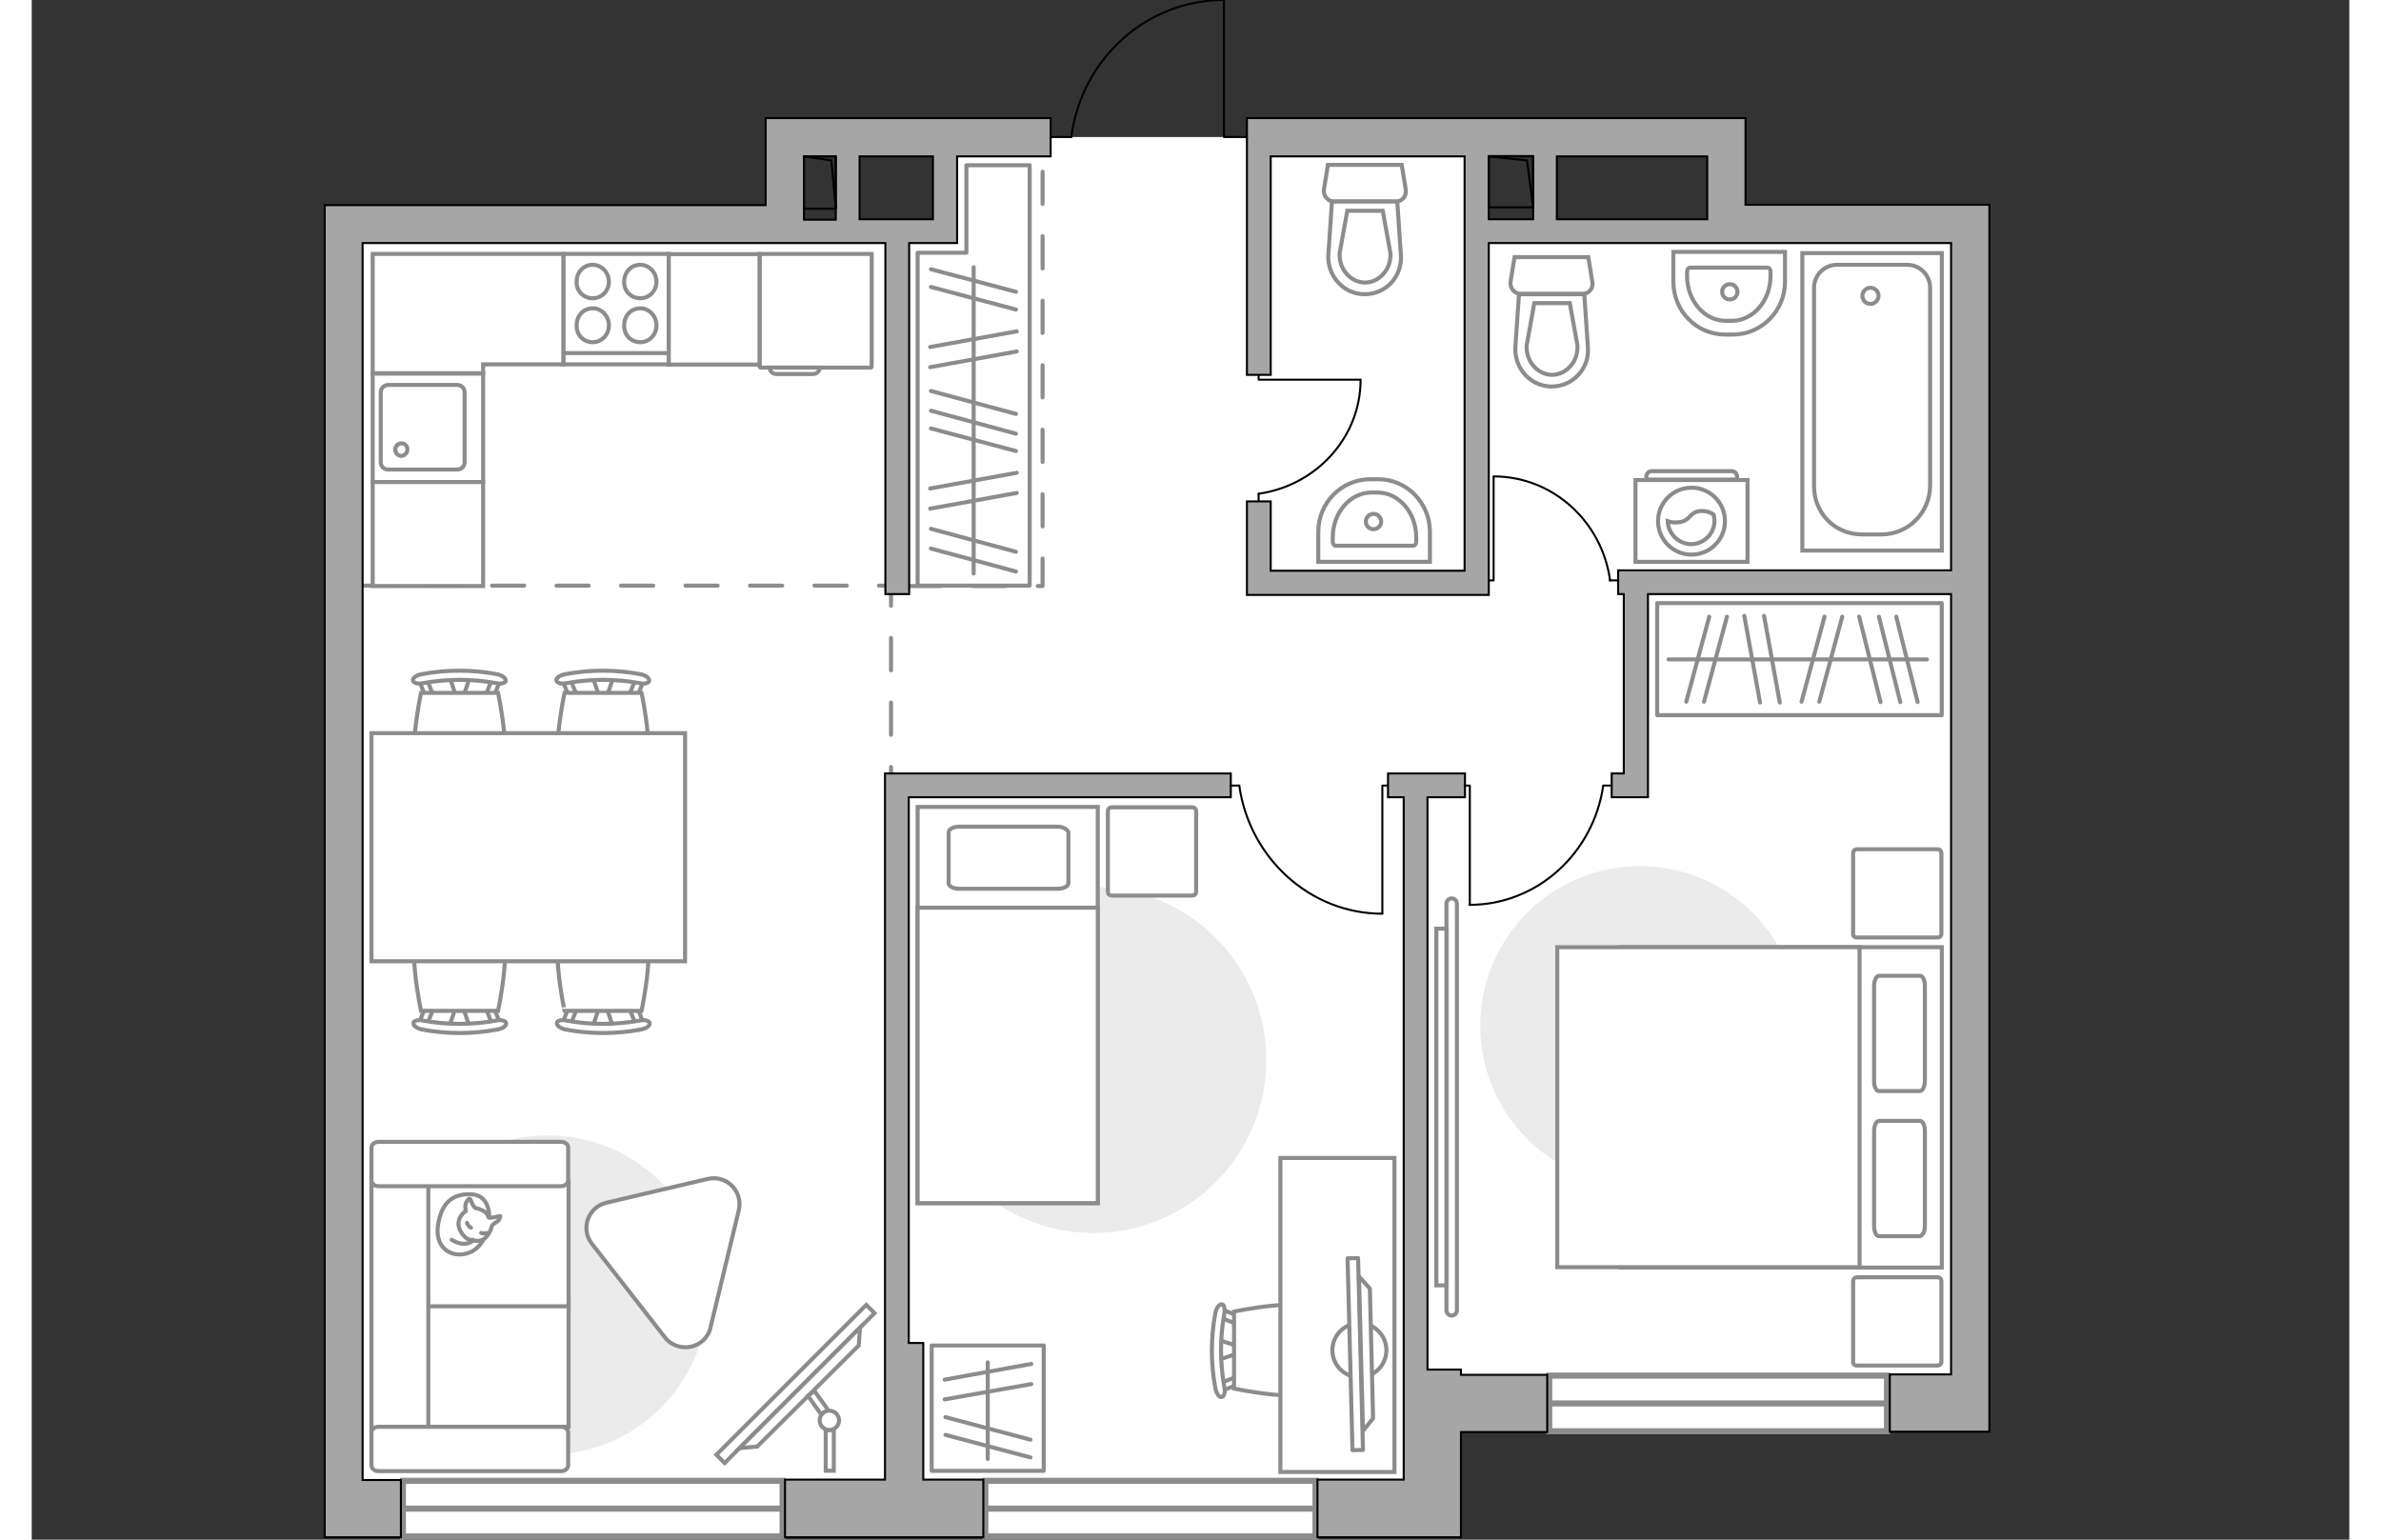 <?xml version="1.0" encoding="utf-8"?>
<!-- Generator: Adobe Illustrator 27.2.0, SVG Export Plug-In . SVG Version: 6.00 Build 0)  -->
<svg version="1.1" xmlns="http://www.w3.org/2000/svg" xmlns:xlink="http://www.w3.org/1999/xlink" x="0px" y="0px"
	 viewBox="0 0 575 382" style="enable-background:new 0 0 575 382;" xml:space="preserve" width="883" height="571">
<rect x="0" y="0" width="575" height="382" fill="#333333" stroke="none"/>
<style type="text/css">
	.st0{fill:#FFFFFF;}
	.st1{fill:#FFFFFF;stroke:#8C8C8C;stroke-width:1.5;stroke-linecap:round;stroke-miterlimit:10;}
	.st2{fill:none;stroke:#8C8C8C;stroke-linecap:round;stroke-linejoin:round;stroke-miterlimit:10;stroke-dasharray:8;}
	.st3{fill:#A6A6A6;stroke:#000000;stroke-width:0.5;stroke-miterlimit:10;}
	.st4{fill:none;stroke:#000000;stroke-width:0.5;stroke-linecap:round;stroke-linejoin:round;stroke-miterlimit:10;}
	.st5{fill:#FFFFFF;stroke:#8C8C8C;stroke-miterlimit:10;}
	.st6{fill:#EBEBEB;}
	.st7{fill:none;stroke:#8C8C8C;stroke-linecap:round;stroke-linejoin:round;stroke-miterlimit:10;}
	.st8{fill:#FFFFFF;stroke:#8C8C8C;stroke-linecap:round;stroke-linejoin:round;stroke-miterlimit:10;}
	.st9{fill:#FFFFFF;stroke:#8B8B8B;stroke-linecap:round;stroke-linejoin:round;stroke-miterlimit:10;}
	.st10{fill:#FFFFFF;stroke:#8B8B8B;stroke-miterlimit:10;}
	.st11{fill-rule:evenodd;clip-rule:evenodd;fill:#FFFFFF;fill-opacity:0.1;stroke:#8B8B8B;stroke-miterlimit:10;}
</style>
<g id="bg_1_">
	<polygon class="st0" points="77.4,56.9 225.6,56.9 225.6,34 252.8,34 306.4,34 358.9,34.5 358.9,58.4 375.9,57.8 375.9,56.3 
		421.1,56.3 421.1,56 480.8,56 480.8,348.6 347.5,348.6 347.5,370.6 340.4,374.3 77.4,374.3 	"/>
</g>
<g id="windows_1_">
	<g>
		<rect x="376.5" y="341.3" class="st1" width="83.8" height="13.8"/>
		<line class="st1" x1="460.3" y1="348.2" x2="376.5" y2="348.2"/>
	</g>
	<g>
		<rect x="236.6" y="367.4" class="st1" width="81.9" height="13.8"/>
		<line class="st1" x1="318.5" y1="374.3" x2="236.6" y2="374.3"/>
	</g>
	<g>
		<rect x="92.1" y="367.4" class="st1" width="94.2" height="13.8"/>
		<line class="st1" x1="186.3" y1="374.3" x2="92.1" y2="374.3"/>
	</g>
</g>
<g id="plan">
	<polyline class="st2" points="82.2,145.3 213.2,145.3 213.2,191.9 	"/>
	<polyline class="st2" points="217.6,145.4 250.8,145.4 250.8,38.8 	"/>
	<g>
		<polygon class="st3" points="354.6,339.8 346.3,339.8 346.3,197.8 355.6,197.8 355.6,191.9 336.5,191.9 336.5,197.8 340.4,197.8 
			340.4,339.8 340.4,341.1 340.4,342.7 340.4,355.3 340.4,367.1 319,367.1 319,381.4 340.4,381.4 354.6,381.4 354.6,367.1 
			354.6,355.3 376,355.3 376,341.1 354.6,341.1 		"/>
		<path class="st3" d="M425.2,50.8V29.3h-9.5v0H301.5v6.4v3v54.3h5.9V38.8h48.1v102.8h-48.1v-17.2h-5.9v17.2v3v3h54h1.4h4.6V60.3
			h54.3h2.7h3.3h3.5h50.9v81.2h-75.2H395h-1.4v5.9h1.4v44.5h-3v5.9h3h3h3v-50.4h75.2v193.6h-15.2v14.2h24.7v-10.8v-3.4V60.3v-5.9
			v-3.6H425.2z M361.5,38.8h11v15.6h-11V38.8z M378.4,54.4V38.8h37.3v15.6H378.4z"/>
		<path class="st3" d="M82.2,60.3h104.7v0h2.1v0h22.8v87.1h5.9V60.3h11.9v-3v-3V38.8h23.2v-9.5h-61.2v0h-9.5v21.6H72.7v3.6v5.9
			v306.8v7.1v7.1h18.9v-14.2h-9.5V60.3z M223.6,54.4h-18.2V38.8h18.2V54.4z M199.5,38.8v15.7h-7.9V38.8H199.5z"/>
		<polygon class="st3" points="214.7,191.9 211.7,191.9 211.7,333.2 211.7,367.1 186.9,367.1 186.9,381.4 236.1,381.4 236.1,367.1 
			221.2,367.1 221.2,333.2 217.6,333.2 217.6,197.8 297.5,197.8 297.5,191.9 217.6,191.9 		"/>
	</g>
	<g>
		<polyline class="st4" points="295.8,0.1 295.8,34 301.5,34 		"/>
		<line class="st4" x1="252.8" y1="34" x2="258" y2="34"/>
		<path class="st4" d="M258,33.5c2.7-19,18.6-33.5,37.8-33.5"/>
	</g>
	<g>
		
			<rect x="360.6" y="39.6" transform="matrix(-6.626451e-11 1 -1 -6.626451e-11 412.109 -321.876)" class="st4" width="12.7" height="11"/>
		<polyline class="st4" points="361.5,38.8 371,39.8 372.5,51.5 		"/>
	</g>
	<g>
		
			<rect x="189.1" y="41.3" transform="matrix(-6.690488e-11 1 -1 -6.690488e-11 240.787 -150.308)" class="st4" width="13" height="7.9"/>
		<polyline class="st4" points="191.6,38.8 198.4,39.8 199.5,51.7 		"/>
	</g>
	<g>
		<path id="wc_00000053503408782948271710000004755049099036121272_" class="st5" d="M337,62.8"/>
		<g id="Group_26_00000003790973714115951210000003127694765547590291_">
			<path id="Vector_130_00000057864309673824784070000006451745748358167431_" class="st5" d="M338.5,50l-15.4,0
				c-1.5,0-2.7-1.4-2.5-3l1-6.1l18.3,0l1,6.1C341.2,48.6,340,50,338.5,50z"/>
			<path id="Vector_131_00000044155000389840169120000003232508056922680477_" class="st5" d="M330.7,73c-5.2,0-9.3-4.5-9-9.8
				l0.9-13.2l16.2,0l0.9,13.2C340.1,68.6,336,73,330.7,73z"/>
			<path id="Vector_132_00000051353646723454062080000010368998194223175044_" class="st5" d="M326.4,52.3l-1.9,10.5
				c-0.1,1.9,0.5,3.7,1.7,5.1c1.2,1.4,2.9,2.2,4.6,2.2s3.4-0.8,4.6-2.2c1.2-1.3,1.8-3.2,1.7-5.1l-1.9-10.5L326.4,52.3z"/>
		</g>
	</g>
	<g>
		<path id="wc_00000039843576675556573080000015122688387198816907_" class="st5" d="M383.4,85.7"/>
		<g id="Group_26_00000152980376122456122820000004427363235229762702_">
			<path id="Vector_130_00000057870237270855395320000008389850831083343248_" class="st5" d="M384.8,72.9l-15.4,0
				c-1.5,0-2.7-1.4-2.5-3l1-6.1l18.3,0l1,6.1C387.5,71.5,386.4,72.9,384.8,72.9z"/>
			<path id="Vector_131_00000086690861163085314320000004670306660325818515_" class="st5" d="M377.1,95.9c-5.2,0-9.3-4.5-9-9.8
				L369,73l16.2,0l0.9,13.2C386.5,91.5,382.3,95.9,377.1,95.9z"/>
			<path id="Vector_132_00000057133023169070563870000006637738434749935030_" class="st5" d="M372.8,75.2l-1.9,10.5
				c-0.1,1.9,0.5,3.7,1.7,5.1c1.2,1.4,2.9,2.2,4.6,2.2s3.4-0.8,4.6-2.2c1.2-1.3,1.8-3.2,1.7-5.1l-1.9-10.5L372.8,75.2z"/>
		</g>
	</g>
	<g>
		<path id="Vector_134_00000165942246257613442520000015335673510232322482_" class="st5" d="M332.1,118.9h2
			c7.1,0,12.8,5.9,12.8,13.1v7.4h-27.7V132C319.2,124.7,325,118.9,332.1,118.9z"/>
		<path id="Vector_133_00000001641857612467784290000010389633238114431381_" class="st5" d="M332.4,122.2h1.5c5.3,0,9.6,5,9.6,11.1
			v1.1c0,0.5-0.3,1-0.8,1h-19.1c-0.5,0-0.8-0.4-0.8-1v-1.1C322.8,127.2,327.1,122.2,332.4,122.2z"/>
		<circle class="st5" cx="332.9" cy="129.4" r="1.9"/>
	</g>
	<g>
		<path id="Vector_134_00000159440011381130292560000003999183098858739097_" class="st5" d="M422.1,83h-2
			c-7.1,0-12.8-5.9-12.8-13.1v-7.4l27.7,0v7.4C435,77.1,429.2,83,422.1,83z"/>
		<path id="Vector_133_00000114068825998599777140000016793000401296948117_" class="st5" d="M421.8,79.6h-1.5
			c-5.3,0-9.6-5-9.6-11.1v-1.1c0-0.5,0.3-1,0.8-1l19.1,0c0.5,0,0.8,0.4,0.8,1v1.1C431.4,74.6,427.1,79.6,421.8,79.6z"/>
		<circle class="st5" cx="421.3" cy="72.4" r="1.9"/>
	</g>
	<g>
		<g>
			<path id="Vector_135_00000155836623295816973950000007128549272035087517_" class="st5" d="M439.3,136.6V62.8h34.6v73.8H439.3z"
				/>
			<path id="Vector_136_00000014619670736695329810000005050691628071905679_" class="st5" d="M458.9,132.6h-4.7c-7,0-12-5.4-12-12
				V71.4c0-3.1,2.5-5.7,5.7-5.7h17.4c3.1,0,5.7,2.5,5.7,5.7v49.2C470.9,127.3,465.5,132.6,458.9,132.6z"/>
		</g>
		<circle class="st5" cx="456.2" cy="73.4" r="2"/>
	</g>
	<g>
		<g id="Group_27_00000034804530516286264460000017199270377318665142_">
			<path id="Vector_140_00000063598197544687836780000012279865559888376721_" class="st5" d="M112,119.6l0-26.9l-27.4,0l0,26.9
				L112,119.6z"/>
		</g>
		<path id="Vector_141_00000088112181961485810460000015734131729100705164_" class="st5" d="M86.6,97.3l0,17.4c0,1,0.8,1.8,1.9,1.8
			l17,0c1.1,0,1.9-0.8,1.9-1.8l0-17.4c0-1-0.8-1.8-1.9-1.8l-17,0C87.5,95.5,86.6,96.3,86.6,97.3z"/>
		<path id="Vector_139_00000099654571928780974620000013932935424244460958_" class="st5" d="M93.2,111.5c0,0.9-0.7,1.6-1.5,1.6
			c-0.9,0-1.5-0.7-1.5-1.6c0-0.8,0.7-1.5,1.5-1.5C92.6,110,93.2,110.6,93.2,111.5z"/>
	</g>
	<g>
		<path id="Vector_142_00000181773601561836135350000002968628271362522758_" class="st5" d="M158.1,63l-26.2,0v27.4l26.2,0V63z"/>
		<g id="Group_28_00000104705111432995925210000005210320963842046106_">
			<g id="Group_29_00000162350853968981277710000013748939048689343419_">
				<path id="Vector_143_00000017508161702793010330000010227360541015729066_" class="st5" d="M139.2,74c2.2,0,4-1.8,4-4.1
					c0-2.3-1.8-4.2-4-4.2c-2.3,0-4,1.8-4,4.2C135.1,72.2,136.9,74,139.2,74z"/>
				<path id="Vector_144_00000013895769257157529250000013670965582161169050_" class="st5" d="M139.2,84.9c2.2,0,4-1.8,4-4.2
					c0-2.3-1.8-4.2-4-4.2c-2.3,0-4,1.8-4,4.2C135.1,83.1,136.9,84.9,139.2,84.9z"/>
			</g>
			<g id="Group_30_00000007423907111256195110000018347983093947566264_">
				<path id="Vector_145_00000096751242514593410710000002431272872590471810_" class="st5" d="M151,74c2.2,0,4-1.8,4-4.1
					c0-2.3-1.8-4.2-4-4.2c-2.3,0-4,1.8-4,4.2C146.9,72.2,148.7,74,151,74z"/>
				<path id="Vector_146_00000142858469342743235860000008052654598516742547_" class="st5" d="M151,84.9c2.2,0,4-1.8,4-4.2
					c0-2.3-1.8-4.2-4-4.2c-2.3,0-4,1.8-4,4.2C146.9,83.1,148.7,84.9,151,84.9z"/>
			</g>
		</g>
		<path id="Vector_147_00000062149767649003400660000011881817635786660752_" class="st5" d="M131.9,87.6l25.9,0"/>
	</g>
</g>
<g id="furniture_1_">
	<path id="Vector_00000162341344413710775580000005065398769854099860_" class="st6" d="M128.1,360.9c-21.9,0-39.6-17.7-39.6-39.6
		c0-21.9,17.7-39.6,39.6-39.6s39.6,17.7,39.6,39.6C167.7,343.1,150,360.9,128.1,360.9z"/>
	<path id="Vector_00000120543924395682276370000001425659938507062158_" class="st6" d="M399,294.1c-21.9,0-39.6-17.7-39.6-39.6
		s17.7-39.6,39.6-39.6s39.6,17.7,39.6,39.6S420.9,294.1,399,294.1z"/>
	<g id="Group_34_00000034068082683340312850000011344994388413140132_">
		<path id="Vector_158_00000164474636929805749120000005434379277610076569_" class="st4" d="M356.8,224.5l0-29.6h-1.3"/>
		<path id="Vector_159_00000118390323503051643710000015122532382843111331_" class="st4" d="M392,194.9h-2"/>
		<path id="Vector_160_00000123434379297272567220000012816119118722896521_" class="st4" d="M389.9,194.9
			c-2.4,16.7-16.3,29.6-33.2,29.6"/>
	</g>
	<g id="Group_34_00000152981550060320551220000010435566260343384764_">
		<path id="Vector_158_00000149370844688234077510000009236160634196119953_" class="st4" d="M335.1,226.6l0-31.7h1.3"/>
		<path id="Vector_159_00000085938232634788467180000000467012672157259147_" class="st4" d="M297.4,194.9h2.2"/>
		<path id="Vector_160_00000166672626225480482500000001874615521230171068_" class="st4" d="M299.6,194.9
			c2.5,17.9,17.5,31.8,35.5,31.8"/>
	</g>
	<g id="Group_34_00000132084424311195141250000000208255467509436078_">
		<path id="Vector_158_00000037687796483566550820000011156669605513778068_" class="st4" d="M329.6,94.2h-25.2v-1.1"/>
		<path id="Vector_159_00000136408333588437602660000012368533323040465586_" class="st4" d="M304.4,124.2v-1.7"/>
		<path id="Vector_160_00000135679590547937425520000013035423697463307944_" class="st4" d="M304.4,122.5
			c14.2-2,25.3-13.9,25.3-28.3"/>
	</g>
	<g id="Group_34_00000106861051449651641870000018413161480432797351_">
		<path id="Vector_158_00000100346482319016791600000012424437998091858562_" class="st4" d="M362.7,118.3l0,25.7h-1.1"/>
		<path id="Vector_159_00000173848035258015684980000010344530869650218129_" class="st4" d="M393.3,144h-1.8"/>
		<path id="Vector_160_00000025420071004301337540000011104278440252754599_" class="st4" d="M391.6,144
			c-2-14.6-14.2-25.8-28.9-25.8"/>
	</g>
	<g>
		<path id="Vector_8_00000036222080589145644940000006282178584819914429_" class="st5" d="M180.8,91.2h27.4c0.1,0,0.2-0.1,0.2-0.2
			V63h-27.8v28C180.6,91.1,180.7,91.2,180.8,91.2z"/>
		<path id="Vector_9_00000139252769731067861160000010048229070064302727_" class="st5" d="M195.5,91.2h-12.4c0,0.9,0.8,1.6,1.6,1.6
			h9.1C194.8,92.8,195.5,92.1,195.5,91.2z"/>
	</g>
	<rect x="84.6" y="119.6" class="st5" width="27.4" height="25.8"/>
	<polygon class="st5" points="131.9,63 112,63 95.6,63 84.6,63 84.6,92.6 112,92.6 112,90.4 131.9,90.4 	"/>
	
		<rect x="155.7" y="65.5" transform="matrix(-1.836970e-16 1 -1 -1.836970e-16 246.062 -92.648)" class="st5" width="27.4" height="22.5"/>
	
		<rect x="403.2" y="149.7" transform="matrix(-1 -4.553683e-10 4.553683e-10 -1 877.088 327.141)" class="st7" width="70.6" height="27.8"/>
	<line class="st7" x1="433.7" y1="174.3" x2="429.8" y2="152.8"/>
	<line class="st7" x1="428.8" y1="174.3" x2="424.9" y2="152.8"/>
	<line class="st7" x1="443.5" y1="174.1" x2="449.2" y2="153"/>
	<line class="st7" x1="439.1" y1="174.1" x2="444.8" y2="153"/>
	<line class="st7" x1="414.9" y1="174.1" x2="420.6" y2="153"/>
	<line class="st7" x1="410.5" y1="174.1" x2="416.2" y2="153"/>
	<line class="st7" x1="467.9" y1="174.2" x2="462.6" y2="153"/>
	<line class="st7" x1="458.7" y1="174.2" x2="453.4" y2="153"/>
	<line class="st7" x1="463.6" y1="174.2" x2="458.3" y2="153"/>
	<line class="st7" x1="470.2" y1="163.6" x2="406.1" y2="163.6"/>
	
		<rect x="221.7" y="335.5" transform="matrix(-1.578359e-09 1 -1 -1.578359e-09 586.583 112.124)" class="st7" width="31.1" height="27.8"/>
	<line class="st7" x1="248" y1="338.4" x2="226.5" y2="342.3"/>
	<line class="st7" x1="248" y1="343.4" x2="226.5" y2="347.2"/>
	<line class="st7" x1="247.8" y1="357.2" x2="226.7" y2="351.6"/>
	<line class="st7" x1="247.8" y1="361.6" x2="226.7" y2="356"/>
	<line class="st7" x1="237.2" y1="338" x2="237.2" y2="362"/>
	<polygon class="st7" points="231.9,41 231.9,62.7 219.8,62.7 219.8,145.3 247.6,145.3 247.6,41 	"/>
	<line class="st7" x1="244.4" y1="82.2" x2="222.9" y2="86.1"/>
	<line class="st7" x1="244.4" y1="87.2" x2="222.9" y2="91.1"/>
	<line class="st7" x1="244.2" y1="72.4" x2="223.1" y2="66.8"/>
	<line class="st7" x1="244.2" y1="76.8" x2="223.1" y2="71.2"/>
	<line class="st7" x1="244.4" y1="117.3" x2="222.9" y2="121.2"/>
	<line class="st7" x1="244.4" y1="122.3" x2="222.9" y2="126.2"/>
	<line class="st7" x1="244.2" y1="107.6" x2="223.1" y2="101.9"/>
	<line class="st7" x1="244.2" y1="102.7" x2="223.1" y2="97"/>
	<line class="st7" x1="244.2" y1="141.8" x2="223.1" y2="136.1"/>
	<line class="st7" x1="244.2" y1="136.9" x2="223.1" y2="131.2"/>
	<line class="st7" x1="244.2" y1="111.9" x2="223.1" y2="106.3"/>
	<line class="st7" x1="233.7" y1="66.3" x2="233.7" y2="142.3"/>
	<g>
		<path id="Vector_55_00000055690208819613693220000009258111650128821640_" class="st5" d="M84.3,354v-31h48.9v31H84.3z"/>
		<path id="Vector_56_00000008831792527122169790000004554249076546926261_" class="st5" d="M84.3,324.1v-31h48.9v31H84.3z"/>
		<path id="Vector_57_00000134247345709418585030000015827960273126654102_" class="st5" d="M98.4,359.5l-14.1,2.9v-73.7h14.1V359.5
			z"/>
		<path id="Vector_58_00000064351742708725723840000014311671462173970304_" class="st5" d="M86,354h45.4c0.9,0,1.7,0.6,1.7,1.4v8.2
			c0,0.7-0.8,1.4-1.7,1.4H86c-0.9,0-1.7-0.6-1.7-1.4v-8.2C84.3,354.6,85.1,354,86,354z"/>
		<path id="Vector_59_00000182513300481673170060000012459462297765606825_" class="st5" d="M86,283.3h45.4c0.9,0,1.7,0.6,1.7,1.4
			v8.2c0,0.7-0.8,1.4-1.7,1.4H86c-0.9,0-1.7-0.6-1.7-1.4v-8.2C84.3,283.9,85.1,283.3,86,283.3z"/>
		<g>
			<path class="st8" d="M113.5,301.7c0,0,0.2-5.2-4.5-5.4c-4.7-0.2-7.4,2.3-8.2,7.7c-0.8,5.4,3,7.9,6.7,7.1
				C111,310.4,113.4,306.9,113.5,301.7z"/>
			<path class="st8" d="M110.1,299.7c0,0-0.7-0.5-1-1.5c-0.3-1-0.6-0.8-0.6-0.8s-1.1,0.9-0.9,2.3c0.1,0.8,0.1,0.8,0.1,0.8
				s-1.6,0.9-1.8,2.8c-0.2,1.8,1.4,3.8,2.5,4.2c1.2,0.4,2.9,0.6,3.8-0.1c1-0.7,1.7-2.1,1.9-3c0.2-0.9,1.5-1.1,1.9-1.9
				c0.4-0.8,0.2-0.8,0.2-0.8s-2.4,0.6-2.8,0.4C113,301.6,113.3,300.5,110.1,299.7z"/>
			<path class="st8" d="M109,304.6c0,0-0.7-0.3-1-1.2"/>
			<path class="st8" d="M111.5,305.9c0,0,0.7,0.3,1.3,0"/>
			<path class="st7" d="M109.5,307.6c0,0-0.2,0.8-2.1,1c-1.5,0.1-3.2-1-3.2-1"/>
		</g>
	</g>
	<g>
		
			<rect x="163.2" y="341.9" transform="matrix(0.707 -0.707 0.707 0.707 -187.234 234.598)" class="st5" width="52.6" height="2.9"/>
		<polygon class="st5" points="205.2,333.8 180,358.9 175.6,359.3 205.5,329.4 		"/>
		<g>
			<path class="st5" d="M197.9,354.8c0.4,0,0.8-0.1,1.1-0.3v10.4h-2v-10.2C197.3,354.8,197.6,354.8,197.9,354.8z"/>
			<path class="st5" d="M197.7,350c-0.7,0.1-1.4,0.4-1.8,1l-3.3-4.7l1.6-1.2L197.7,350z"/>
		</g>
		<circle class="st5" cx="197.9" cy="352.4" r="2.4"/>
	</g>
	<path id="Vector_00000031188247217090631410000003977807704204065412_" class="st6" d="M263.4,220.1c23.7,0,42.9,19.2,42.9,42.9
		c0,23.7-19.2,42.9-42.9,42.9s-42.9-19.2-42.9-42.9C220.5,239.3,239.7,220.1,263.4,220.1z"/>
	<g>
		<path id="Vector_2_00000171701009509623832800000008074673671817282691_" class="st5" d="M219.8,298.5h44.7v-98.3h-44.7V298.5z"/>
		<path id="Vector_3_00000108286807315230648260000018058774548669532834_" class="st5" d="M264.5,298.5h-44.7v-73.3h39.4h5.3v10
			V298.5z"/>
		<path id="Vector_4_00000153693892820812837210000003691819710420681361_" class="st7" d="M254.6,205.1h-24.5
			c-1.4,0-2.6,0.6-2.6,1.4v12.6c0,0.8,1.1,1.4,2.6,1.4h24.5c1.4,0,2.6-0.6,2.6-1.4v-12.6C257,205.8,255.9,205.1,254.6,205.1z"/>
	</g>
	<path id="Vector_5_00000091712531796240216900000014536055179835916690_" class="st8" d="M288.9,221.2v-19.9c0-0.6-0.4-1-1-1h-19.9
		c-0.6,0-1,0.4-1,1v19.9c0,0.6,0.4,1,1,1h19.9C288.5,222.2,288.9,221.8,288.9,221.2z"/>
	<g id="Group_2_00000084488022385052540040000002302683612098137271_">
		<g id="Group_3_00000033343487197484282480000017038183654565225632_">
			<path id="Vector_10_00000054247941127652888790000017590873032965406387_" class="st5" d="M294.4,332.4l5.4,1.8v1.4l-5.4,1.8
				V332.4z"/>
		</g>
		<g id="Group_4_00000041284969344658641390000008272646897091108248_">
			<path id="Vector_11_00000134948958486666980440000000716901126310333344_" class="st5" d="M299.6,342.6c0,0.5-0.3,0.9-0.6,1
				l-4.3,1.7c-0.4,0.2-0.8-0.2-0.9-0.7c-0.1-0.6,0.2-1.2,0.5-1.2l4.3-1.7c0.4-0.2,0.8,0.2,0.9,0.7
				C299.6,342.4,299.6,342.5,299.6,342.6z"/>
		</g>
		<g id="Group_5_00000136386164163521580900000011749350636568808882_">
			<path id="Vector_12_00000082345076192889637190000004962317122694742687_" class="st5" d="M299.6,327.4c0,0.1,0,0.2,0,0.3
				c-0.1,0.6-0.5,0.9-0.9,0.7l-4.3-1.7c-0.4-0.2-0.6-0.7-0.5-1.3c0.1-0.6,0.5-0.9,0.9-0.7l4.3,1.7
				C299.3,326.5,299.6,326.9,299.6,327.4z"/>
		</g>
		<path id="Vector_13_00000090266214281360696110000007400448536468244645_" class="st5" d="M320.7,325.4c3.4,3.4,3.4,15.7,0,19.1
			c-4,4-22.4,0-22.4,0v-19.1C298.3,325.4,316.7,321.5,320.7,325.4z"/>
		<path id="Vector_14_00000147900349871784646280000004911133196928465597_" class="st5" d="M295.9,325.9c-1.1,6-1.1,12.2,0,18.3
			c0.3,1.2-0.1,2.3-0.6,2.4c-0.6,0.2-1.3-0.7-1.6-2c-1.2-6.3-1.2-12.7,0-19c0.3-1.2,1-2.1,1.6-2
			C295.8,323.6,296.1,324.7,295.9,325.9z"/>
	</g>
	<path id="Vector_36_00000003067363037413283040000007771968406012488634_" class="st5" d="M309.8,365.2v-77.9h28.3v63v14.9H309.8z"
		/>
	<g>
		<circle class="st9" cx="329.4" cy="335" r="6.7"/>
		<g>
			
				<rect x="304.7" y="334.6" transform="matrix(2.554044e-02 1 -1 2.554044e-02 655.893 -1.113)" class="st9" width="47.6" height="2.6"/>
			<polygon class="st9" points="332.8,351.9 332,319.7 329.3,316.7 330.3,355 			"/>
		</g>
	</g>
	<g id="Group_2_00000009584081046480411790000017792344227589366156_">
		<g id="Group_3_00000118387334337084555050000015914201252785671313_">
			<path id="Vector_10_00000024702249640453888460000012478146795684875453_" class="st5" d="M144.3,168l-1.8,5.4H141l-1.8-5.4
				H144.3z"/>
		</g>
		<g id="Group_4_00000076605973016671651860000012203443963482964119_">
			<path id="Vector_11_00000071522304609744925990000016905216634758994334_" class="st5" d="M134.2,173.2c-0.5,0-0.9-0.3-1-0.6
				l-1.7-4.3c-0.2-0.4,0.2-0.8,0.7-0.9c0.6-0.1,1.2,0.2,1.2,0.5l1.7,4.3c0.2,0.4-0.2,0.8-0.7,0.9
				C134.3,173.2,134.3,173.2,134.2,173.2z"/>
		</g>
		<g id="Group_5_00000150795242382224513660000017597731891887745426_">
			<path id="Vector_12_00000183948817558574993720000015042173568574881950_" class="st5" d="M149.3,173.2c-0.1,0-0.2,0-0.3,0
				c-0.6-0.1-0.9-0.5-0.7-0.9l1.7-4.3c0.2-0.4,0.7-0.6,1.3-0.5c0.6,0.1,0.9,0.5,0.7,0.9l-1.7,4.3
				C150.2,172.9,149.8,173.2,149.3,173.2z"/>
		</g>
		<path id="Vector_13_00000139274343197996934130000011808895483282088848_" class="st5" d="M151.3,194.3c-3.4,3.4-15.7,3.4-19.1,0
			c-4-4,0-22.4,0-22.4h19.1C151.3,171.9,155.3,190.3,151.3,194.3z"/>
		<path id="Vector_14_00000119083136535675284560000015196002054651211649_" class="st5" d="M150.9,169.5c-6-1.1-12.2-1.1-18.3,0
			c-1.2,0.3-2.3-0.1-2.4-0.6c-0.2-0.6,0.7-1.3,2-1.6c6.3-1.2,12.7-1.2,19,0c1.2,0.3,2.1,1,2,1.6
			C153.2,169.4,152.1,169.8,150.9,169.5z"/>
	</g>
	<g id="Group_2_00000116233110729133827540000002926069228846058883_">
		<g id="Group_3_00000134222879175786960670000002176833934868319413_">
			<path id="Vector_10_00000111908742358197639200000003251908982760448171_" class="st5" d="M108.7,168l-1.8,5.4h-1.4l-1.8-5.4
				H108.7z"/>
		</g>
		<g id="Group_4_00000152967255005923618900000004537326359517264057_">
			<path id="Vector_11_00000092416866704095789600000003784696608198089138_" class="st5" d="M98.6,173.2c-0.5,0-0.9-0.3-1-0.6
				l-1.7-4.3c-0.2-0.4,0.2-0.8,0.7-0.9c0.6-0.1,1.2,0.2,1.2,0.5l1.7,4.3c0.2,0.4-0.2,0.8-0.7,0.9C98.8,173.2,98.7,173.2,98.6,173.2z
				"/>
		</g>
		<g id="Group_5_00000162337535250428451930000014956098506018581662_">
			<path id="Vector_12_00000102534741246170147310000007562522042685467812_" class="st5" d="M113.7,173.2c-0.1,0-0.2,0-0.3,0
				c-0.6-0.1-0.9-0.5-0.7-0.9l1.7-4.3c0.2-0.4,0.7-0.6,1.3-0.5c0.6,0.1,0.9,0.5,0.7,0.9l-1.7,4.3
				C114.7,172.9,114.2,173.2,113.7,173.2z"/>
		</g>
		<path id="Vector_13_00000078043704947743844700000015195047626917912743_" class="st5" d="M115.7,194.3c-3.4,3.4-15.7,3.4-19.1,0
			c-4-4,0-22.4,0-22.4h19.1C115.7,171.9,119.7,190.3,115.7,194.3z"/>
		<path id="Vector_14_00000132785511762092703060000009086112333984990849_" class="st5" d="M115.3,169.5c-6-1.1-12.2-1.1-18.3,0
			c-1.2,0.3-2.3-0.1-2.4-0.6c-0.2-0.6,0.7-1.3,2-1.6c6.3-1.2,12.7-1.2,19,0c1.2,0.3,2.1,1,2,1.6
			C117.6,169.4,116.5,169.8,115.3,169.5z"/>
	</g>
	<g id="Group_2_00000081637329557806566510000011724695134706092988_">
		<g id="Group_3_00000034807149111865219900000004236159851100277888_">
			<path id="Vector_10_00000176021889179692858460000007254756241941189045_" class="st5" d="M103.6,254.7l1.8-5.4h1.4l1.8,5.4
				H103.6z"/>
		</g>
		<g id="Group_4_00000021815555263371324030000012056062753299876487_">
			<path id="Vector_11_00000084503227514156470270000012299199389657744022_" class="st5" d="M113.7,249.5c0.5,0,0.9,0.3,1,0.6
				l1.7,4.3c0.2,0.4-0.2,0.8-0.7,0.9c-0.6,0.1-1.2-0.2-1.2-0.5l-1.7-4.3c-0.2-0.4,0.2-0.8,0.7-0.9
				C113.6,249.5,113.6,249.5,113.7,249.5z"/>
		</g>
		<g id="Group_5_00000181802705063540224000000008309754122646857858_">
			<path id="Vector_12_00000135667005553647733330000017091231141196216245_" class="st5" d="M98.6,249.5c0.1,0,0.2,0,0.3,0
				c0.6,0.1,0.9,0.5,0.7,0.9l-1.7,4.3c-0.2,0.4-0.7,0.6-1.3,0.5c-0.6-0.1-0.9-0.5-0.7-0.9l1.7-4.3C97.7,249.8,98.1,249.5,98.6,249.5
				z"/>
		</g>
		<path id="Vector_13_00000125565166170870864830000010241662681340757415_" class="st5" d="M96.6,228.4c3.4-3.4,15.7-3.4,19.1,0
			c4,4,0,22.4,0,22.4H96.6C96.6,250.8,92.6,232.4,96.6,228.4z"/>
		<path id="Vector_14_00000088854524719197778340000003447473252918459534_" class="st5" d="M97,253.2c6,1.1,12.2,1.1,18.3,0
			c1.2-0.3,2.3,0.1,2.4,0.6c0.2,0.6-0.7,1.3-2,1.6c-6.3,1.2-12.7,1.2-19,0c-1.2-0.3-2.1-1-2-1.6C94.7,253.3,95.9,252.9,97,253.2z"/>
	</g>
	<g id="Group_2_00000038378148615592243700000007903014394466214023_">
		<g id="Group_3_00000003797236803392999540000004024865783771729596_">
			<path id="Vector_10_00000038411474084436159190000008524300994482081726_" class="st5" d="M139.2,254.7l1.8-5.4h1.4l1.8,5.4
				H139.2z"/>
		</g>
		<g id="Group_4_00000119118462361839878760000013474976491391270840_">
			<path id="Vector_11_00000176733013101400564260000000459516157053676708_" class="st5" d="M149.3,249.5c0.5,0,0.9,0.3,1,0.6
				l1.7,4.3c0.2,0.4-0.2,0.8-0.7,0.9c-0.6,0.1-1.2-0.2-1.2-0.5l-1.7-4.3c-0.2-0.4,0.2-0.8,0.7-0.9
				C149.2,249.5,149.2,249.5,149.3,249.5z"/>
		</g>
		<g id="Group_5_00000010291034627005320310000000154885733612755360_">
			<path id="Vector_12_00000009554220259015413050000008995305424935648905_" class="st5" d="M134.2,249.5c0.1,0,0.2,0,0.3,0
				c0.6,0.1,0.9,0.5,0.7,0.9l-1.7,4.3c-0.2,0.4-0.7,0.6-1.3,0.5c-0.6-0.1-0.9-0.5-0.7-0.9l1.7-4.3
				C133.3,249.8,133.7,249.5,134.2,249.5z"/>
		</g>
		<path id="Vector_13_00000004505778145177337540000012143145377393862818_" class="st5" d="M132.2,228.4c3.4-3.4,15.7-3.4,19.1,0
			c4,4,0,22.4,0,22.4h-19.1C132.2,250.8,128.2,232.4,132.2,228.4z"/>
		<path id="Vector_14_00000034067581141184799810000015714791611847852161_" class="st5" d="M132.6,253.2c6,1.1,12.2,1.1,18.3,0
			c1.2-0.3,2.3,0.1,2.4,0.6c0.2,0.6-0.7,1.3-2,1.6c-6.3,1.2-12.7,1.2-19,0c-1.2-0.3-2.1-1-2-1.6
			C130.3,253.3,131.4,252.9,132.6,253.2z"/>
	</g>
	<path id="Vector_35_00000033350290333256558120000011712371332454216069_" class="st5" d="M84.3,181.9h77.8v56.6H99.2H84.3V181.9z"
		/>
	<path class="st9" d="M167.7,292.5l-25.1,5.9c-4.6,1.1-6.5,6.5-3.6,10.2l18.1,23.2c3.3,4.2,10.1,2.8,11.3-2.4l7-29
		C176.6,295.6,172.4,291.4,167.7,292.5z"/>
	<g>
		<path id="Vector_98_00000117663037956160810280000008905874218807562645_" class="st5" d="M394.3,235v79.5h79.6V235H394.3z"/>
		<path id="Vector_99_00000125596641313211953430000010082692581003791242_" class="st5" d="M378.5,314.4V235h75V305v9.4h-10.2
			H378.5z"/>
		<path id="Vector_100_00000163041839506808158710000000255771372053056418_" class="st7" d="M469.7,268.2v-23.6
			c0-1.4-0.5-2.5-1.2-2.5h-10.2c-0.6,0-1.2,1.1-1.2,2.5v23.6c0,1.4,0.5,2.5,1.2,2.5h10.2C469.2,270.6,469.7,269.5,469.7,268.2z"/>
		<path id="Vector_101_00000011024160639394861080000005974526728663206319_" class="st7" d="M469.7,304.2v-23.6
			c0-1.4-0.5-2.5-1.2-2.5h-10.2c-0.6,0-1.2,1.1-1.2,2.5v23.6c0,1.4,0.5,2.5,1.2,2.5h10.2C469.2,306.5,469.7,305.5,469.7,304.2z"/>
	</g>
	<path id="Vector_5_00000093890343271544063290000010563756248729862312_" class="st8" d="M452.9,338.8h19.9c0.6,0,1-0.4,1-1v-19.9
		c0-0.6-0.4-1-1-1h-19.9c-0.6,0-1,0.4-1,1v19.9C451.8,338.4,452.2,338.8,452.9,338.8z"/>
	<path id="Vector_5_00000080169205891712055320000016200422728017600930_" class="st8" d="M452.9,232.6h19.9c0.6,0,1-0.4,1-1v-19.9
		c0-0.6-0.4-1-1-1h-19.9c-0.6,0-1,0.4-1,1v19.9C451.8,232.2,452.2,232.6,452.9,232.6z"/>
	<g>
		<path class="st5" d="M351,224.2c0-0.7,0.6-1.3,1.3-1.3c0.7,0,1.3,0.6,1.3,1.3l0,100.9c0,0.7-0.6,1.3-1.3,1.3s-1.3-0.6-1.3-1.3
			L351,224.2z"/>
		<rect x="348.5" y="230.4" class="st5" width="2.5" height="88.5"/>
	</g>
	<g>
		<g>
			<path class="st10" d="M425.7,119.1l-27.8,0v20.3l27.8,0L425.7,119.1z"/>
			<path class="st11" d="M421.8,116.9l-19.9,0c-0.7,0-1.3,0.6-1.3,1.3v0.8l22.5,0v-0.8C423.1,117.5,422.5,116.9,421.8,116.9z"/>
		</g>
		<g>
			<circle class="st10" cx="411.8" cy="129.3" r="8.3"/>
			<path class="st10" d="M414,126.8c-2.9,0.2-2.3,2.6-5.7,2.8c-1.1,0.1-1.8-0.1-2.4-0.3c0.1,3.1,2.7,5.7,5.8,5.7
				c3.2,0,5.8-2.6,5.8-5.8c0-0.5-0.1-1-0.2-1.5C416.7,127.2,415.5,126.7,414,126.8z"/>
		</g>
	</g>
</g>
<g id="points">
	<path id="h" class="st3" d="M306.9,170.6"/>
	<path id="g" class="st3" d="M236.6,93.1"/>
	<path id="k" class="st3" d="M159.6,118.2"/>
	<path id="s1" class="st3" d="M414.9,95.9"/>
	<path id="s2" class="st3" d="M334,95.4"/>
	<path id="r1" class="st3" d="M172.2,262.9"/>
	<path id="r2" class="st3" d="M425.6,269.1"/>
	<path id="r3" class="st3" d="M290.6,269.1"/>
</g>
</svg>
